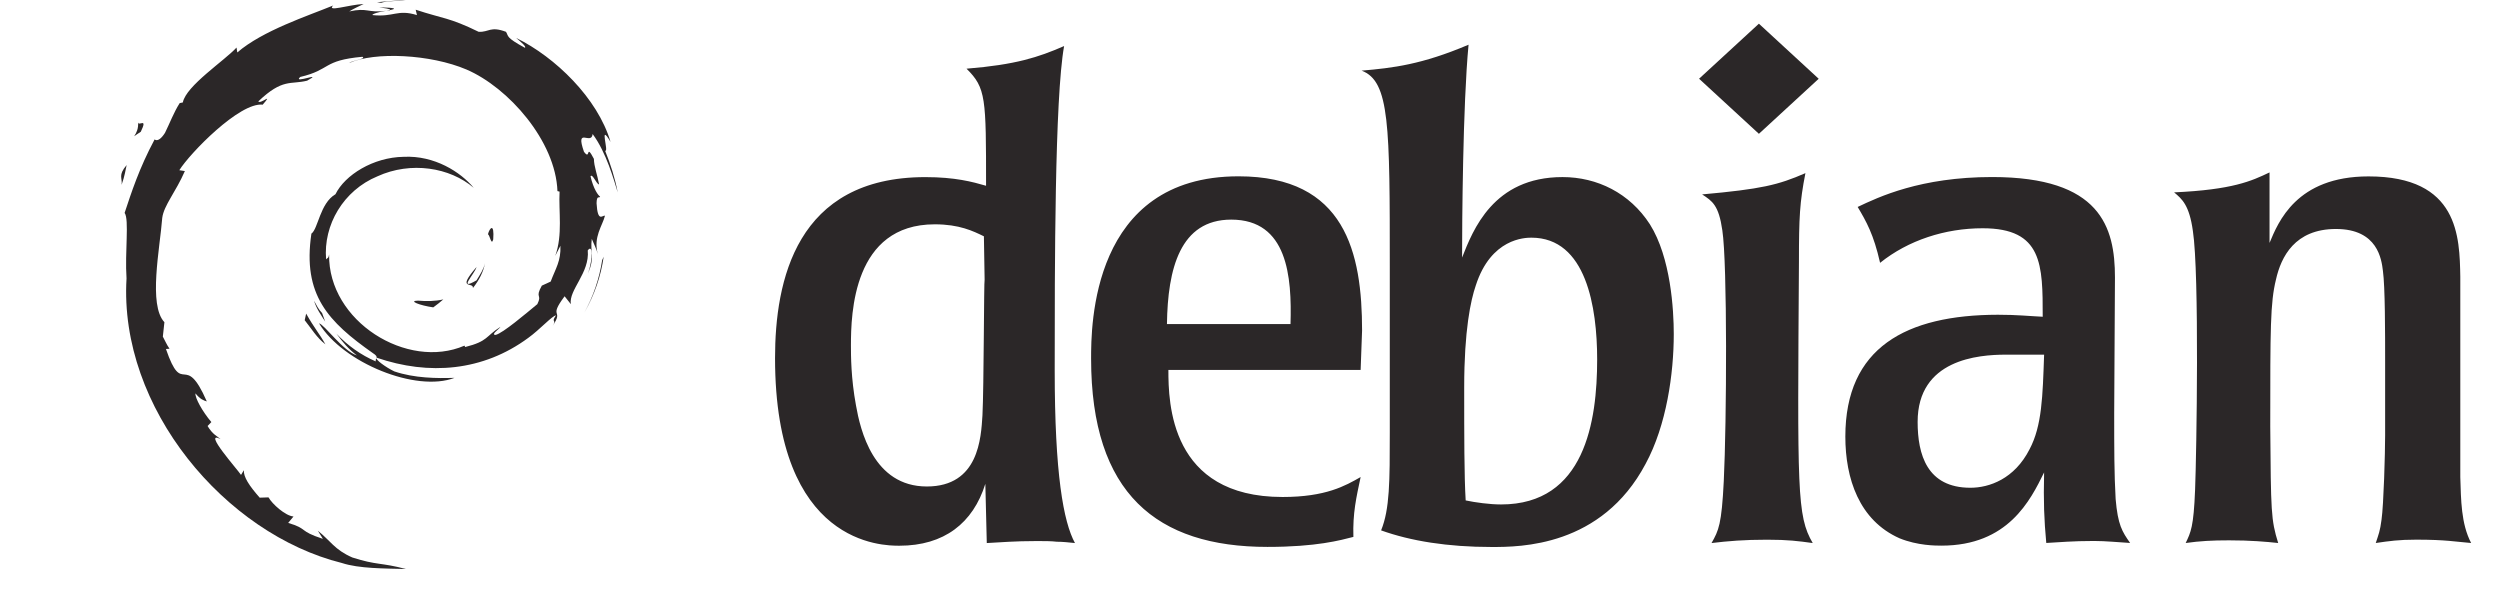 <svg width="59" height="14" viewBox="0 0 59 14" fill="none" xmlns="http://www.w3.org/2000/svg">
<path d="M9.864 7.095C9.623 7.098 9.91 7.209 10.225 7.254C10.313 7.191 10.391 7.128 10.462 7.066C10.266 7.111 10.066 7.112 9.864 7.095ZM11.161 6.797C11.306 6.614 11.41 6.414 11.447 6.207C11.415 6.354 11.328 6.482 11.246 6.616C10.794 6.878 11.204 6.461 11.246 6.302C10.76 6.865 11.179 6.64 11.161 6.797ZM11.64 5.65C11.67 5.249 11.555 5.376 11.516 5.528C11.561 5.55 11.597 5.811 11.64 5.65ZM8.947 0.172C9.076 0.193 9.226 0.209 9.205 0.238C9.346 0.209 9.378 0.183 8.947 0.172ZM9.205 0.238L9.114 0.255L9.199 0.248L9.205 0.238Z" fill="#2B2728"/>
<path d="M13.226 5.801C13.241 6.161 13.112 6.336 12.996 6.645L12.787 6.741C12.616 7.047 12.803 6.935 12.681 7.178C12.414 7.397 11.871 7.862 11.697 7.904C11.57 7.902 11.783 7.766 11.811 7.713C11.454 7.939 11.524 8.052 10.978 8.19L10.962 8.157C9.614 8.741 7.742 7.584 7.767 6.006C7.753 6.106 7.726 6.081 7.696 6.121C7.627 5.309 8.104 4.494 8.908 4.161C9.695 3.802 10.617 3.949 11.18 4.433C10.871 4.06 10.254 3.664 9.525 3.701C8.809 3.711 8.14 4.13 7.917 4.584C7.551 4.796 7.508 5.403 7.349 5.514C7.134 6.967 7.752 7.595 8.8 8.334C8.964 8.436 8.846 8.452 8.868 8.529C8.52 8.38 8.202 8.153 7.94 7.876C8.079 8.063 8.229 8.245 8.423 8.388C8.094 8.286 7.656 7.657 7.529 7.631C8.094 8.563 9.822 9.265 10.728 8.917C10.309 8.931 9.777 8.925 9.306 8.765C9.108 8.671 8.84 8.477 8.888 8.441C10.123 8.866 11.399 8.762 12.467 7.974C12.739 7.779 13.036 7.447 13.122 7.443C12.993 7.622 13.145 7.529 13.045 7.687C13.316 7.284 12.927 7.523 13.325 6.992L13.472 7.178C13.417 6.844 13.922 6.439 13.871 5.91C13.987 5.749 14 6.084 13.877 6.456C14.048 6.044 13.922 5.978 13.966 5.637C14.013 5.752 14.076 5.873 14.108 5.994C13.996 5.595 14.221 5.323 14.277 5.092C14.222 5.069 14.106 5.268 14.079 4.797C14.083 4.593 14.141 4.69 14.163 4.64C14.12 4.617 14.005 4.46 13.936 4.16C13.986 4.089 14.07 4.343 14.139 4.353C14.095 4.114 14.019 3.932 14.016 3.749C13.815 3.363 13.945 3.8 13.782 3.583C13.569 2.971 13.959 3.441 13.986 3.163C14.309 3.594 14.493 4.263 14.578 4.54C14.514 4.202 14.409 3.875 14.281 3.558C14.38 3.597 14.123 2.864 14.409 3.349C14.104 2.315 13.103 1.348 12.181 0.895C12.294 0.99 12.436 1.109 12.385 1.127C11.927 0.877 12.007 0.857 11.942 0.751C11.569 0.611 11.544 0.762 11.297 0.751C10.594 0.407 10.458 0.444 9.81 0.229L9.84 0.356C9.374 0.213 9.297 0.409 8.793 0.356C8.763 0.334 8.955 0.276 9.113 0.255C8.662 0.31 8.683 0.173 8.242 0.27C8.351 0.2 8.466 0.153 8.582 0.094C8.214 0.114 7.704 0.291 7.862 0.13C7.262 0.376 6.198 0.722 5.6 1.238L5.582 1.122C5.308 1.425 4.388 2.026 4.315 2.418L4.241 2.433C4.099 2.656 4.007 2.907 3.894 3.135C3.708 3.428 3.621 3.248 3.647 3.294C3.281 3.978 3.098 4.552 2.941 5.024C3.053 5.178 2.944 5.952 2.986 6.571C2.803 9.631 5.319 12.602 8.069 13.287C8.472 13.42 9.072 13.415 9.582 13.429C8.98 13.27 8.902 13.345 8.316 13.157C7.894 12.973 7.801 12.764 7.501 12.525L7.62 12.717C7.033 12.526 7.278 12.481 6.801 12.341L6.927 12.189C6.737 12.176 6.423 11.894 6.337 11.738L6.129 11.745C5.879 11.461 5.745 11.256 5.755 11.097L5.688 11.208C5.612 11.087 4.767 10.142 5.205 10.362C5.124 10.294 5.016 10.251 4.899 10.054L4.988 9.961C4.777 9.711 4.6 9.391 4.613 9.284C4.726 9.424 4.804 9.45 4.881 9.474C4.349 8.258 4.319 9.407 3.916 8.236L4.001 8.23C3.936 8.139 3.896 8.041 3.843 7.944L3.88 7.604C3.497 7.197 3.773 5.87 3.829 5.142C3.867 4.846 4.149 4.531 4.363 4.037L4.232 4.017C4.482 3.616 5.656 2.408 6.2 2.47C6.464 2.166 6.148 2.469 6.096 2.393C6.675 1.841 6.857 2.003 7.248 1.904C7.669 1.674 6.887 1.994 7.086 1.816C7.815 1.645 7.602 1.427 8.552 1.34C8.653 1.392 8.32 1.421 8.236 1.489C8.843 1.216 10.156 1.278 11.01 1.641C11.999 2.067 13.112 3.326 13.156 4.51L13.206 4.522C13.181 4.993 13.284 5.538 13.104 6.038L13.226 5.801Z" fill="#2B2728"/>
<path d="M7.225 7.401L7.191 7.557C7.35 7.756 7.476 7.971 7.679 8.126C7.533 7.864 7.425 7.756 7.225 7.401ZM7.601 7.388C7.516 7.302 7.467 7.199 7.411 7.097C7.464 7.277 7.574 7.432 7.675 7.59L7.601 7.388ZM14.247 6.058L14.211 6.14C14.146 6.566 14.005 6.987 13.79 7.378C14.028 6.965 14.182 6.515 14.247 6.058ZM8.995 0.066C9.158 0.011 9.396 0.036 9.57 0C9.344 0.017 9.119 0.028 8.897 0.054L8.995 0.066ZM3.257 2.876C3.294 3.196 2.995 3.321 3.323 3.109C3.499 2.744 3.254 3.008 3.257 2.876ZM2.87 4.361C2.946 4.147 2.96 4.019 2.989 3.895C2.78 4.141 2.892 4.194 2.87 4.361Z" fill="#2B2728"/>
<path d="M23.237 6.598C23.22 6.614 23.22 9.141 23.186 9.801C23.152 10.334 23.1 11.481 21.873 11.481C20.61 11.481 20.303 10.146 20.201 9.566C20.082 8.922 20.082 8.387 20.082 8.153C20.082 7.399 20.133 5.294 22.06 5.294C22.64 5.294 22.964 5.452 23.22 5.577L23.237 6.6V6.598ZM18.291 8.451C18.291 12.879 20.849 12.879 21.224 12.879C22.282 12.879 22.964 12.345 23.254 11.419L23.288 12.816C23.612 12.8 23.936 12.769 24.465 12.769C24.652 12.769 24.806 12.769 24.942 12.785C25.079 12.785 25.215 12.8 25.369 12.816C25.096 12.314 24.891 11.183 24.891 8.733C24.891 6.346 24.891 2.311 25.113 1.087C24.499 1.354 23.97 1.527 22.81 1.621C23.271 2.076 23.271 2.311 23.271 4.384C22.947 4.29 22.538 4.18 21.838 4.18C18.786 4.18 18.291 6.629 18.291 8.452M27.54 7.648C27.558 6.345 27.848 5.183 29.058 5.183C30.389 5.183 30.49 6.533 30.456 7.648H27.54ZM32.145 7.804C32.145 5.967 31.753 4.161 29.229 4.161C25.75 4.161 25.75 7.71 25.75 8.463C25.75 11.65 27.301 12.907 29.911 12.907C31.07 12.907 31.633 12.75 31.94 12.671C31.923 12.106 32.008 11.745 32.111 11.258C31.753 11.463 31.292 11.729 30.269 11.729C27.608 11.729 27.574 9.499 27.574 8.73H32.111L32.145 7.801M37.693 8.482C37.693 9.942 37.403 11.905 35.425 11.905C35.152 11.905 34.811 11.857 34.59 11.81C34.555 11.245 34.555 10.272 34.555 9.141C34.555 7.791 34.709 7.085 34.828 6.739C35.186 5.624 35.988 5.609 36.141 5.609C37.437 5.609 37.693 7.256 37.693 8.483V8.482ZM32.799 10.193C32.799 11.355 32.799 12.014 32.594 12.517C33.293 12.768 34.163 12.909 35.203 12.909C35.869 12.909 37.796 12.909 38.836 10.947C39.331 10.036 39.501 8.811 39.501 7.885C39.501 7.319 39.432 6.079 38.938 5.294C38.461 4.556 37.693 4.179 36.875 4.179C35.238 4.179 34.76 5.435 34.505 6.079C34.505 5.278 34.522 2.484 34.658 1.055C33.55 1.526 32.867 1.604 32.134 1.667C32.799 1.918 32.799 2.955 32.799 6.331V10.193M42.78 12.816C42.438 12.769 42.199 12.737 41.704 12.737C41.159 12.737 40.783 12.769 40.392 12.816C40.562 12.517 40.63 12.376 40.681 11.356C40.75 9.958 40.767 6.221 40.647 5.436C40.562 4.839 40.409 4.745 40.17 4.588C41.568 4.462 41.961 4.368 42.608 4.086C42.473 4.776 42.455 5.122 42.455 6.174C42.421 11.588 42.404 12.171 42.78 12.815M48.241 8.37C48.207 9.36 48.19 10.05 47.899 10.6C47.541 11.306 46.944 11.511 46.501 11.511C45.477 11.511 45.256 10.726 45.256 9.957C45.256 8.481 46.689 8.37 47.336 8.37H48.241ZM43.55 10.302C43.55 11.291 43.874 12.28 44.83 12.704C45.256 12.877 45.682 12.877 45.819 12.877C47.389 12.877 47.917 11.809 48.241 11.149C48.224 11.84 48.241 12.264 48.292 12.814C48.599 12.798 48.906 12.767 49.418 12.767C49.708 12.767 49.981 12.798 50.271 12.814C50.083 12.547 49.981 12.389 49.929 11.777C49.895 11.181 49.895 10.584 49.895 9.752L49.913 6.549C49.913 5.355 49.571 4.178 47.013 4.178C45.325 4.178 44.336 4.649 43.841 4.884C44.046 5.23 44.217 5.527 44.37 6.203C45.035 5.669 45.905 5.387 46.791 5.387C48.208 5.387 48.208 6.251 48.208 7.475C47.883 7.46 47.61 7.428 47.15 7.428C44.983 7.432 43.55 8.201 43.55 10.305M58.063 11.26C58.08 11.794 58.08 12.36 58.319 12.815C57.943 12.784 57.721 12.736 57.023 12.736C56.613 12.736 56.392 12.768 56.068 12.815C56.135 12.611 56.17 12.533 56.204 12.265C56.255 11.905 56.289 10.695 56.289 10.271V8.575C56.289 7.837 56.289 6.769 56.237 6.393C56.204 6.126 56.119 5.404 55.129 5.404C54.157 5.404 53.833 6.063 53.713 6.597C53.578 7.146 53.578 7.744 53.578 10.067C53.594 12.077 53.594 12.265 53.765 12.815C53.475 12.784 53.117 12.752 52.605 12.752C52.196 12.752 51.923 12.768 51.582 12.815C51.702 12.563 51.77 12.438 51.804 11.559C51.839 10.695 51.907 6.455 51.752 5.451C51.667 4.838 51.496 4.697 51.309 4.54C52.691 4.477 53.134 4.273 53.561 4.069V5.733C53.765 5.246 54.191 4.163 55.897 4.163C58.029 4.163 58.046 5.592 58.063 6.533V11.253" fill="#2B2728"/>
<path d="M42.922 1.858L41.51 3.158L40.098 1.858L41.51 0.559L42.922 1.86" fill="#2B2728"/>
</svg>
